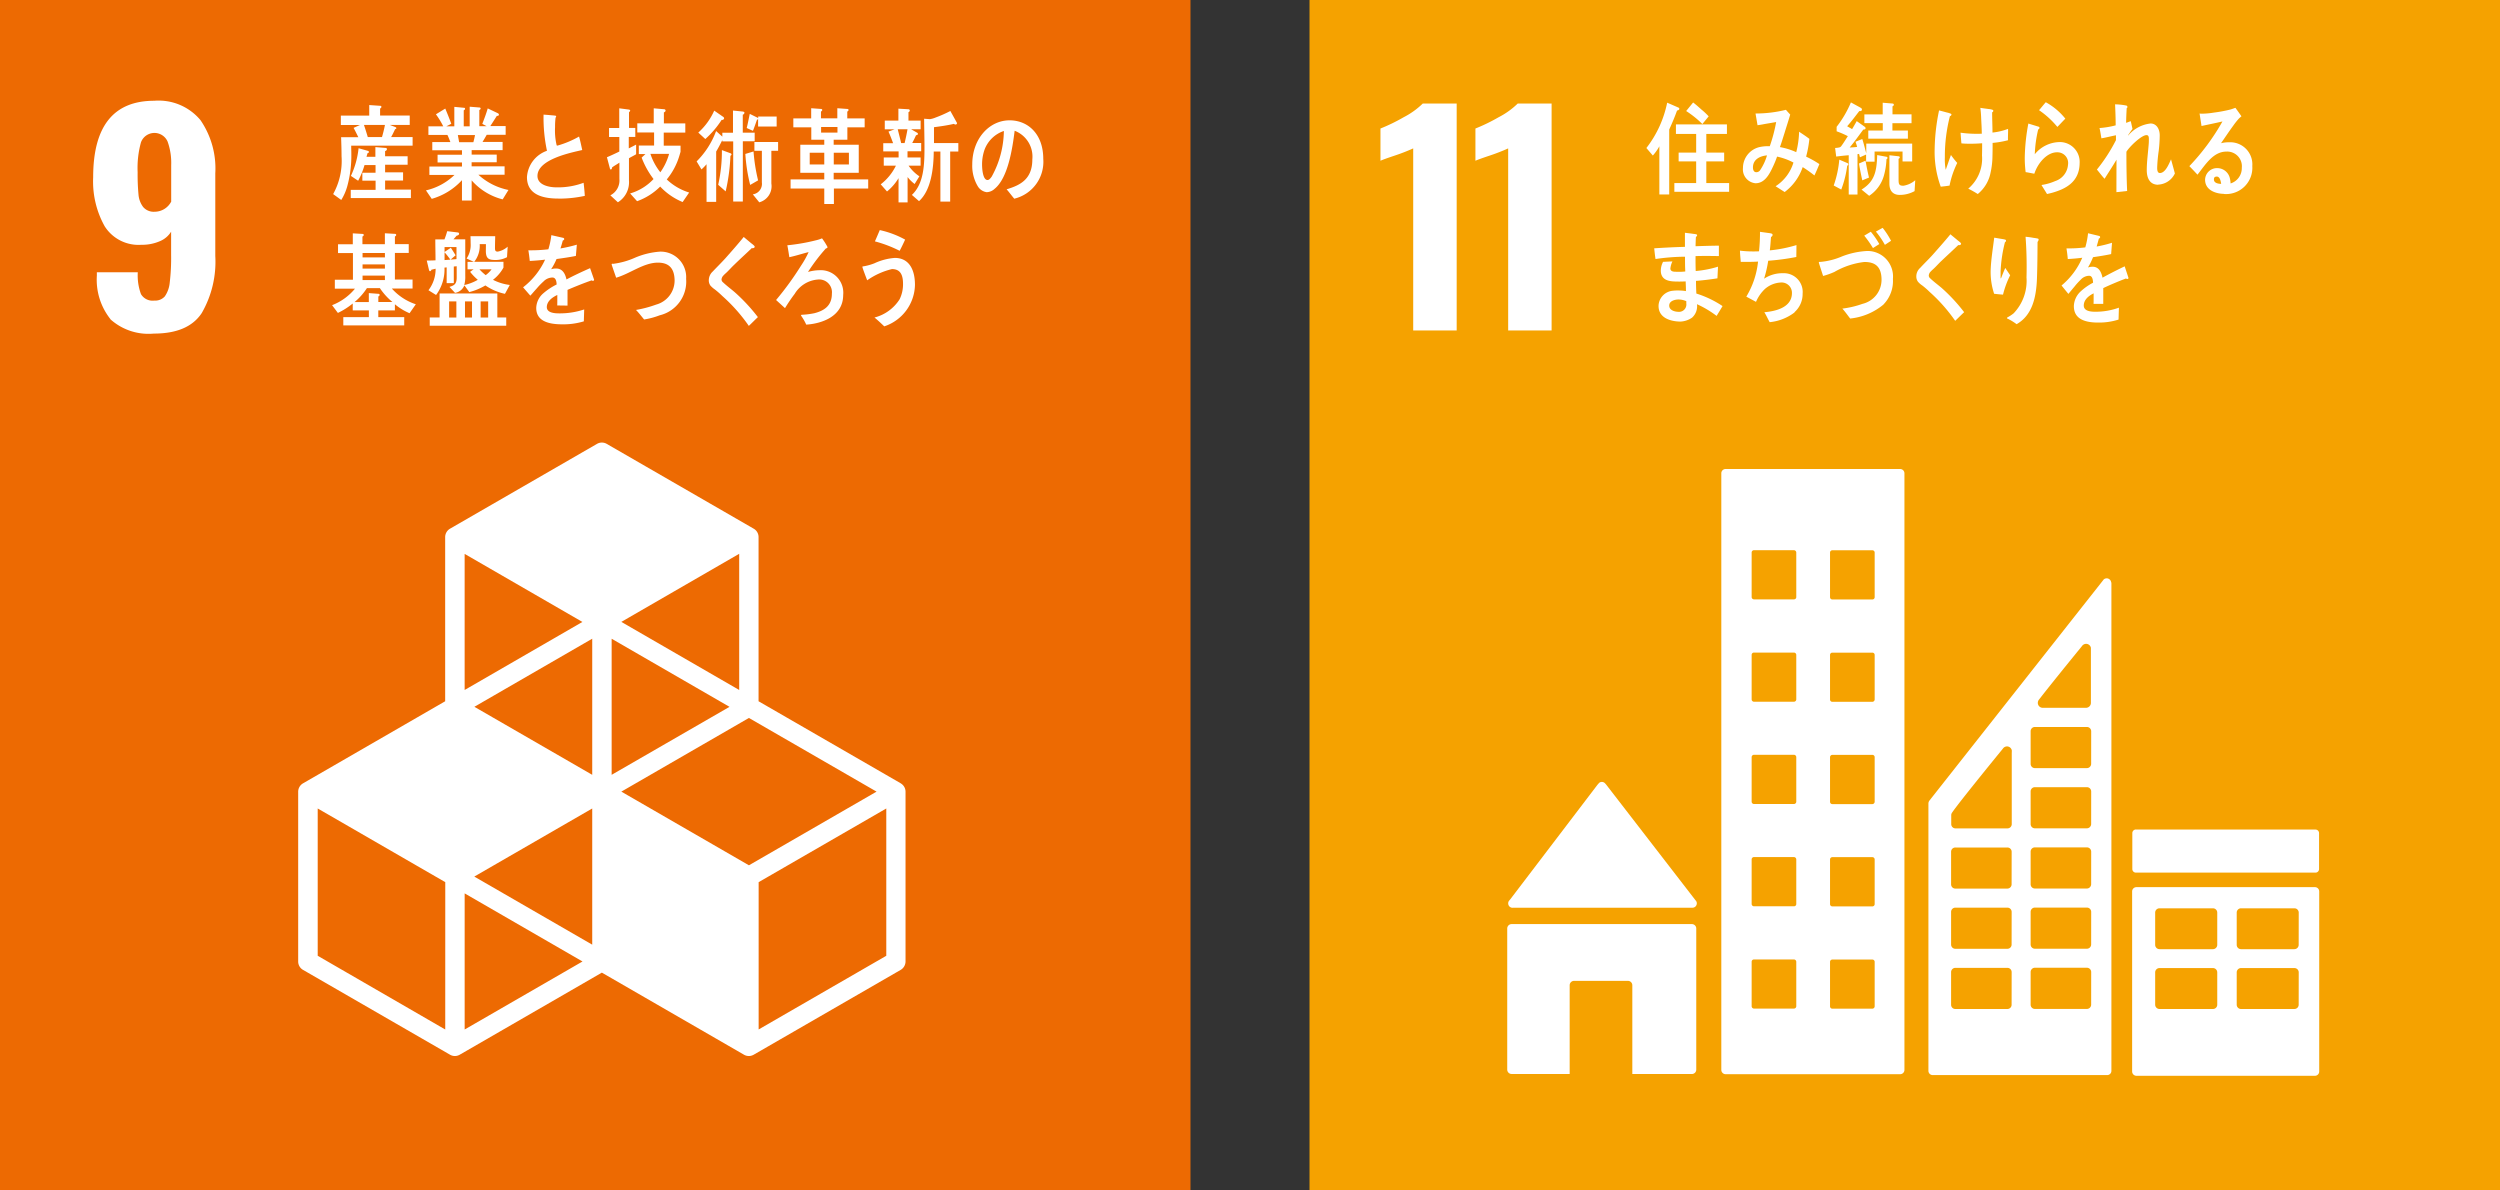 <svg xmlns="http://www.w3.org/2000/svg" width="210" height="100" viewBox="0 0 210 100">
  <rect x="0" y="0" width="210" height="100" fill="#333333" stroke="none"/>
  <g id="グループ_17589" data-name="グループ 17589" transform="translate(-1272 9863)">
    <g id="Layer_1" transform="translate(1272 -9863)">
      <rect id="長方形_5349" data-name="長方形 5349" width="100" height="100" fill="#ed6a02"/>
      <path id="パス_23740" data-name="パス 23740" d="M14.314,32.257a5.319,5.319,0,0,1-1.144-3.663v-.28h3.438a4.546,4.546,0,0,0,.268,1.838,1.133,1.133,0,0,0,1.12.542,1.079,1.079,0,0,0,.882-.353,2.417,2.417,0,0,0,.414-1.162,17.463,17.463,0,0,0,.116-2.343V24.906a2.018,2.018,0,0,1-.968.809,3.738,3.738,0,0,1-1.527.292,3.365,3.365,0,0,1-3.085-1.552,7.717,7.717,0,0,1-.968-4.12q0-6.426,5.13-6.426a4.577,4.577,0,0,1,3.882,1.625,7.169,7.169,0,0,1,1.247,4.473v6.943a8.617,8.617,0,0,1-1.144,4.8q-1.141,1.716-4.016,1.716A4.786,4.786,0,0,1,14.3,32.257Zm5.1-9.9V19.32a5.288,5.288,0,0,0-.3-1.978,1.205,1.205,0,0,0-2.239.061,8.067,8.067,0,0,0-.28,2.507,18.032,18.032,0,0,0,.073,1.874,2,2,0,0,0,.389,1.047,1.171,1.171,0,0,0,.98.4,1.571,1.571,0,0,0,1.387-.87Z" transform="translate(-5.034 -5.445)" fill="#fff"/>
      <path id="パス_23741" data-name="パス 23741" d="M91.778,89.715,79.832,82.821V69.031a.808.808,0,0,0-.408-.706L67.077,61.2a.814.814,0,0,0-.815,0L53.915,68.325a.82.82,0,0,0-.408.706V82.821L41.568,89.715a.82.82,0,0,0-.408.706v14.258a.808.808,0,0,0,.408.706l12.347,7.126a.814.814,0,0,0,.815,0l11.939-6.895,11.939,6.895a.814.814,0,0,0,.815,0l12.347-7.126a.82.82,0,0,0,.408-.706V90.421a.808.808,0,0,0-.408-.706ZM65.86,103.267l-9.907-5.72,9.907-5.72ZM77.392,83.289,67.491,89V77.569ZM65.86,89l-9.9-5.714,9.9-5.72Zm2.446,1.412,10.716-6.189,10.722,6.189L79.023,96.6Zm9.9-8.538-9.9-5.72,9.9-5.72V81.871Zm-13.163-5.72-9.9,5.72V70.443l9.9,5.72ZM53.513,110.393,42.8,104.2V91.827l10.716,6.189Zm1.631,0V98.959l9.9,5.72ZM90.561,104.2l-10.722,6.189V98.016l10.722-6.189Z" transform="translate(-16.113 -23.915)" fill="#fff"/>
      <path id="パス_23742" data-name="パス 23742" d="M47.5,17.914c0,.225.012.444.012.669a9.728,9.728,0,0,1-.329,2.69,4.411,4.411,0,0,1-.517,1.2l-.682-.493a5.742,5.742,0,0,0,.706-3.183c0-.529-.018-1.065-.037-1.594H48.1c-.128-.262-.256-.529-.4-.785l.536-.243H46.631v-.791h2.385V14.5l.882.061c.067,0,.14,0,.14.1a.159.159,0,0,1-.11.128v.59h2.489v.791H50.745l.475.183s.073.03.073.085-.061.079-.1.085c-.11.225-.213.45-.341.669h1.807v.718H47.5Zm-.037,4.406v-.694h2.087v-.773H48.438v-.669h1.108v-.645h-.925a6.818,6.818,0,0,1-.536,1.321l-.609-.408a7.286,7.286,0,0,0,.645-2.325l.779.219a.093.093,0,0,1,.085.091c0,.073-.061.1-.11.1l-.091.31h.748v-.815l.895.073c.043,0,.073.061.073.11,0,.085-.1.14-.152.152V18.8h1.893v.712H50.349v.639h1.509v.688H50.349V21.6h2.166v.712H47.459Zm1.108-6.152c.1.286.256.791.341,1.083a.3.3,0,0,1-.377-.061h1.552c.1-.341.183-.675.249-1.022Z" transform="translate(-18 -5.676)" fill="#fff"/>
      <path id="パス_23743" data-name="パス 23743" d="M65.234,22.513a5.15,5.15,0,0,1-2.6-1.594V22.61h-.815V20.9a5.506,5.506,0,0,1-2.538,1.57l-.487-.712a5.062,5.062,0,0,0,2.4-1.3H59.082v-.706H61.82v-.341H59.77v-.645H61.82v-.377H59.326v-.688h1.521c-.079-.2-.152-.4-.249-.6H59v-.724h1.247a7.1,7.1,0,0,0-.615-1.01l.785-.481c.176.42.347.846.505,1.278l-.414.213h.669V14.742l.822.079a.075.075,0,0,1,.079.085c0,.061-.067.11-.11.128v1.345h.5V14.73l.84.067a.088.088,0,0,1,.079.091c0,.061-.073.1-.11.122v1.357h.615l-.365-.195c.164-.432.329-.852.456-1.3l.84.4a.155.155,0,0,1,.1.128c0,.1-.128.1-.176.1q-.274.438-.548.858h1.29v.73H63.9c-.116.207-.231.4-.353.6h1.686v.688h-2.6v.377h2.106v.645H62.63v.341H65.4v.706H63.2a5.261,5.261,0,0,0,2.525,1.278l-.475.773Zm-3.761-5.4.11.6h1.193c.055-.2.1-.4.14-.6H61.468Z" transform="translate(-23.014 -5.766)" fill="#fff"/>
      <path id="パス_23744" data-name="パス 23744" d="M75.411,22.873c-1.028,0-2.671-.164-2.671-1.8a2.507,2.507,0,0,1,1.68-2.215,13.316,13.316,0,0,1-.286-3.037c.213.018.438.03.657.055.11.006.213.018.323.03.037.006.079.024.079.079a.191.191,0,0,1-.049.091,5.746,5.746,0,0,0-.043.791,5.359,5.359,0,0,0,.134,1.533.092.092,0,0,0,.067.024,8.061,8.061,0,0,0,1.813-.761c.11.371.183.755.268,1.132-.9.213-3.761.767-3.761,2.179,0,.8,1.065.955,1.564.955a6.138,6.138,0,0,0,2.312-.383c.043.359.079.73.1,1.1a10.157,10.157,0,0,1-2.179.231Z" transform="translate(-28.475 -6.193)" fill="#fff"/>
      <path id="パス_23745" data-name="パス 23745" d="M85.63,19.161V21a1.981,1.981,0,0,1-.931,1.844l-.633-.584a1.406,1.406,0,0,0,.761-1.375V19.514c-.2.14-.414.249-.615.4,0,.067-.037.176-.11.176-.043,0-.061-.043-.073-.085l-.25-.943c.347-.152.7-.31,1.041-.481V17.36h-.864v-.755h.858V14.95l.84.11s.079.037.079.073c0,.061-.067.122-.1.146V16.6h.529v.755h-.548v.961L86.232,18v.809c-.2.122-.408.219-.609.341Zm4.509,3.663a5.394,5.394,0,0,1-1.886-1.3,5.234,5.234,0,0,1-1.941,1.229l-.584-.651a4.35,4.35,0,0,0,1.966-1.211,7.076,7.076,0,0,1-1-1.8l.323-.3h-.56v-.712h1.284v-1.1H86.33v-.767h1.381V14.95l.876.079a.112.112,0,0,1,.116.128c0,.067-.1.122-.14.14v.919h1.8v.773H88.551v1.1h1.412V18.6s-.091.316-.11.371a5.6,5.6,0,0,1-1.047,1.953,4.727,4.727,0,0,0,1.88,1.1l-.548.8Zm-2.708-4.047a4.987,4.987,0,0,0,.834,1.546A4.887,4.887,0,0,0,89,18.778H87.437Z" transform="translate(-32.797 -5.852)" fill="#fff"/>
      <path id="パス_23746" data-name="パス 23746" d="M100.042,17.84V22.9h-.809V17.852H98.32v-.11c-.17.329-.329.651-.517.961v4.229h-.809V19.769a4.8,4.8,0,0,1-.426.438l-.408-.675a7.021,7.021,0,0,0,1.637-2.55l.523.469v-.329h.895V15.26l.834.085c.049.012.128.024.128.1a.19.19,0,0,1-.14.164v1.509h1v.724h-1Zm-1.777-1.8a7.86,7.86,0,0,1-1.375,1.613l-.59-.542a5.418,5.418,0,0,0,1.339-1.844l.755.523a.15.15,0,0,1,.073.116c0,.11-.122.152-.195.14ZM99,19.069a16.09,16.09,0,0,1-.4,2.982l-.627-.554a13,13,0,0,0,.31-2.915l.761.28s.049.055.049.085c0,.055-.067.1-.1.122Zm1.661,2.446a14.234,14.234,0,0,1-.408-2.611l.688-.207a14.833,14.833,0,0,0,.383,2.428l-.663.383Zm.663-4.923V15.96c-.006.049-.061.067-.091.067-.11.31-.219.627-.341.937l-.523-.237c.1-.4.17-.791.256-1.187l.682.335.024.037v-.152h1.552v.84h-1.552Zm1.114,2.057v2.744a1.4,1.4,0,0,1-1.016,1.576l-.542-.669a.89.89,0,0,0,.761-1V18.643h-.627V17.9h1.99v.742h-.56Z" transform="translate(-37.644 -5.974)" fill="#fff"/>
      <path id="パス_23747" data-name="パス 23747" d="M112.769,21.683v1.3h-.809v-1.3h-2.83v-.767h2.83v-.554h-2.014V18.007h2.014v-.42H110.87V16.547h-1.509v-.755h1.5V14.94L111.7,15a.092.092,0,0,1,.091.085c0,.055-.073.116-.11.14v.566h1.375V14.94l.846.061c.037,0,.1.03.1.085s-.073.116-.11.14v.566h1.46v.755H113.9v1.041h-1.15v.42h2.106v2.355h-2.106v.554h2.9v.767h-2.891Zm-.809-3.006h-1.223v.986h1.223Zm1.108-2.16h-1.375v.469h1.375Zm.961,2.16h-1.272v.986h1.272Z" transform="translate(-42.721 -5.849)" fill="#fff"/>
      <path id="パス_23748" data-name="パス 23748" d="M123.822,18.584V19.1h1.1v.688h-1.01a3.421,3.421,0,0,0,.907.895l-.4.645a3.151,3.151,0,0,1-.59-.584v2.13h-.761V20.836a4.246,4.246,0,0,1-.968,1.12l-.529-.6a4.417,4.417,0,0,0,1.278-1.57h-1.022V19.1h1.247V18.59h-1.29V17.9h.828c-.122-.329-.243-.657-.389-.974l.511-.189h-.822V16h1.144V15l.846.049a.107.107,0,0,1,.11.1.153.153,0,0,1-.11.146V16h1.022v.73h-.8l.5.286a.133.133,0,0,1,.073.091c0,.1-.1.122-.158.122-.1.225-.207.444-.323.657h.755v.694h-1.132ZM123,16.728c.079.323.268,1.047.335,1.375-.14.073-.383-.274-.517-.213h.761c.091-.383.176-.773.243-1.162h-.815Zm4.406,1.868v4.211h-.822V18.6h-.56c-.006,1.436-.231,3.268-1.235,4.168l-.6-.523c1.016-.949,1.059-2.562,1.059-4,0-.8-.024-1.607-.03-2.4l.487.037a2.049,2.049,0,0,0,.481-.14,10.044,10.044,0,0,0,1.235-.548l.56,1.01a.12.12,0,0,1-.122.128.214.214,0,0,1-.14-.055c-.548.128-1.114.207-1.673.28v1.333h2.045V18.6h-.675Z" transform="translate(-47.591 -5.872)" fill="#fff"/>
      <path id="パス_23749" data-name="パス 23749" d="M137.733,23.188c-.219-.256-.42-.536-.639-.785,1.12-.335,2.16-.828,2.16-2.507a2.324,2.324,0,0,0-1.485-2.41c-.189,1.534-.566,3.974-1.686,4.88a1.025,1.025,0,0,1-.657.28,1.039,1.039,0,0,1-.761-.511,3.336,3.336,0,0,1-.456-1.82c0-2.172,1.442-3.706,3.134-3.706,1.558,0,2.83,1.162,2.83,3.231a3.186,3.186,0,0,1-2.44,3.353Zm-2.5-4.089a3.7,3.7,0,0,0-.2,1.217c0,.365.061,1.308.462,1.308.14,0,.262-.17.347-.286a8.114,8.114,0,0,0,1.022-3.834A2.621,2.621,0,0,0,135.232,19.1Z" transform="translate(-52.539 -6.502)" fill="#fff"/>
      <path id="パス_23750" data-name="パス 23750" d="M52.351,38.918a4.917,4.917,0,0,1-1.235-.755v.517H49.722v.566H51.9v.694H46.783v-.694h2.148v-.566H47.574V38.1a6.156,6.156,0,0,1-1.247.791l-.487-.651a4.662,4.662,0,0,0,1.923-1.387H46.071V36.1h1.521V33.861H46.339v-.736H47.58v-.919l.834.049a.085.085,0,0,1,.085.091c0,.061-.067.11-.11.128v.645h1.886V32.2l.852.049a.094.094,0,0,1,.1.091c0,.061-.067.11-.11.128v.645h1.162v.736H51.116v2.239H52.6v.755H50.86a4.624,4.624,0,0,0,2.014,1.321l-.523.748Zm-2.507-2.112H48.767a5.219,5.219,0,0,1-1.041,1.174h1.2v-.755l.809.061a.093.093,0,0,1,.1.085.151.151,0,0,1-.11.134v.469h1.187A5.319,5.319,0,0,1,49.85,36.8Zm.432-2.951H48.4v.371h1.88Zm0,.961H48.4v.353h1.88Zm0,.937H48.4v.377h1.88Z" transform="translate(-17.945 -12.605)" fill="#fff"/>
      <path id="パス_23751" data-name="パス 23751" d="M65.48,37.178a4.566,4.566,0,0,1-1.643-.706,5.118,5.118,0,0,1-1.351.56l-.414-.566a1.02,1.02,0,0,1-.785.633l-.469-.505c.414-.122.609-.249.609-.791v-.943l-.243.024v1.394h-.6V34.957l-.183.018a3.6,3.6,0,0,1-.706,2.3l-.639-.4a2.936,2.936,0,0,0,.6-1.807c-.116.024-.231.061-.353.085-.012.061-.055.122-.116.122s-.073-.067-.091-.122l-.183-.773c.243,0,.493,0,.736-.018,0-.584-.018-1.174-.018-1.759H60.4a7.02,7.02,0,0,0,.231-.688l.913.11a.117.117,0,0,1,.085.1c0,.116-.128.158-.2.164-.091.1-.176.207-.274.31h.992v3.061a2.532,2.532,0,0,1-.085.779A3.951,3.951,0,0,0,63.2,36a4.481,4.481,0,0,1-.645-.669,3.419,3.419,0,0,1,.3-.213h-.517v-.627h.529l-.609-.28a2.028,2.028,0,0,0,.341-1.272c0-.195-.006-.4-.012-.6h2.075c-.006.335-.018.669-.018,1,0,.213.043.292.237.292a1.749,1.749,0,0,0,.828-.414l-.055.882a2.088,2.088,0,0,1-.925.237c-.554,0-.852-.061-.852-.761,0-.189.006-.383.006-.572h-.523a2.151,2.151,0,0,1-.462,1.485h2.458v.487A3.283,3.283,0,0,1,64.476,36a4.175,4.175,0,0,0,1.412.432l-.408.748Zm-6.317,2.678v-.694h.828V37.147h4.85v2.014h.748v.694H59.157Zm2.245-6.609h-1v.414c.176-.122.353-.237.529-.353.14.207.268.42.4.633l-.42.359.493-.037V33.241Zm-1,.432v.663l.487-.037A7.159,7.159,0,0,0,60.4,33.679Zm.992,4.132h-.609v1.357H61.4Zm1.314,0h-.59v1.357h.59Zm.627-2.69a3.939,3.939,0,0,0,.523.487,2.335,2.335,0,0,0,.493-.487h-1.01Zm.73,2.69h-.633v1.357h.633Z" transform="translate(-23.065 -12.496)" fill="#fff"/>
      <path id="パス_23752" data-name="パス 23752" d="M78.082,36.3a.207.207,0,0,1-.11-.043c-.529.176-1.546.584-2.032.8v1.321l-.864-.012c.006-.122.006-.249.006-.4v-.481c-.584.274-.882.627-.882,1.022,0,.341.341.523,1,.523A6.472,6.472,0,0,0,77.34,38.7l-.03,1a5.9,5.9,0,0,1-1.844.25c-1.442,0-2.154-.456-2.154-1.375a1.68,1.68,0,0,1,.6-1.235,5.318,5.318,0,0,1,1.114-.736c-.012-.383-.134-.584-.347-.584a1.05,1.05,0,0,0-.755.329,5.96,5.96,0,0,0-.566.584c-.274.3-.438.505-.542.609-.134-.152-.335-.383-.609-.7a6.241,6.241,0,0,0,1.85-2.325c-.389.049-.822.085-1.29.11-.03-.329-.073-.627-.116-.895a12.58,12.58,0,0,0,1.68-.085,6.612,6.612,0,0,0,.25-1.187l.992.225a.108.108,0,0,1,.091.1c0,.049-.037.1-.122.128-.037.146-.1.371-.195.663a12.033,12.033,0,0,0,1.375-.316l-.079.943c-.4.085-.949.17-1.625.262a5.391,5.391,0,0,1-.456.858,1.376,1.376,0,0,1,.42-.061c.444,0,.736.3.87.919.584-.31,1.254-.627,1.984-.949l.335.961c0,.067-.024.1-.091.1Z" transform="translate(-28.268 -12.707)" fill="#fff"/>
      <path id="パス_23753" data-name="パス 23753" d="M88.471,40.082a6.371,6.371,0,0,1-1.314.353c-.225-.268-.438-.554-.682-.8a9.78,9.78,0,0,0,1.692-.45,2.1,2.1,0,0,0,1.552-2.051c-.024-1.132-.609-1.491-1.467-1.473-1.187.037-2.288.931-3.444,1.266-.037-.122-.377-1.071-.377-1.114,0-.085.1-.055.152-.055a6.431,6.431,0,0,0,1.765-.493,6.51,6.51,0,0,1,2.148-.529,2.143,2.143,0,0,1,2.191,2.288,2.911,2.911,0,0,1-2.2,3.055Z" transform="translate(-33.052 -13.599)" fill="#fff"/>
      <path id="パス_23754" data-name="パス 23754" d="M101.2,40.177a14.031,14.031,0,0,0-2.209-2.495,7.789,7.789,0,0,0-.639-.56,2.078,2.078,0,0,1-.371-.323.731.731,0,0,1-.14-.462,1,1,0,0,1,.335-.73c.353-.377.718-.73,1.065-1.114.517-.584,1.035-1.168,1.533-1.783.213.183.426.353.639.536a1.565,1.565,0,0,1,.243.207.1.1,0,0,1,.037.079c0,.116-.164.134-.243.116-.481.462-.986.919-1.473,1.394-.207.195-.4.414-.6.609-.1.1-.207.183-.292.28a.563.563,0,0,0-.176.341.324.324,0,0,0,.134.256c.31.292.651.542.968.815a14.9,14.9,0,0,1,1.953,2.1c-.256.237-.505.5-.761.736Z" transform="translate(-38.301 -12.805)" fill="#fff"/>
      <path id="パス_23755" data-name="パス 23755" d="M109.661,40.144a4.2,4.2,0,0,0-.4-.706c-.012-.024-.037-.049-.037-.079s.037-.03.049-.043a6.505,6.505,0,0,0,1.083-.134c.767-.2,1.46-.59,1.46-1.637a1.072,1.072,0,0,0-1.2-1.187,2.486,2.486,0,0,0-1.923,1.2c-.292.383-.56.785-.815,1.2-.249-.225-.5-.456-.749-.682a25.594,25.594,0,0,0,2.1-2.891,7.916,7.916,0,0,0,.633-1.132c-.195.043-.383.1-.572.152-.347.1-.7.2-1.047.274-.055-.335-.1-.669-.17-1a16.371,16.371,0,0,0,2.41-.42,2.882,2.882,0,0,0,.505-.164,5.322,5.322,0,0,1,.462.73c0,.085-.091.11-.14.122a15.437,15.437,0,0,0-1.5,1.972,3.634,3.634,0,0,1,.955-.146,1.891,1.891,0,0,1,2,2.081c0,1.826-1.85,2.416-3.11,2.489Z" transform="translate(-41.938 -12.875)" fill="#fff"/>
      <path id="パス_23756" data-name="パス 23756" d="M120.884,39.853c-.268-.256-.542-.517-.828-.748a3.54,3.54,0,0,0,2.112-1.534,2.846,2.846,0,0,0,.286-1.3c0-.785-.249-1.235-.931-1.235a6.12,6.12,0,0,0-2.081.943c-.049-.134-.4-1.041-.4-1.12,0-.061.073-.055.1-.055a4.588,4.588,0,0,0,.913-.256,4.882,4.882,0,0,1,1.71-.45c1.174,0,1.692.949,1.692,2.264a3.75,3.75,0,0,1-2.568,3.481Zm1.284-6.353a10.478,10.478,0,0,0-2.075-.791c.14-.316.274-.633.408-.949a7.941,7.941,0,0,1,2.13.8c-.146.316-.292.633-.462.943Z" transform="translate(-46.6 -12.433)" fill="#fff"/>
    </g>
    <g id="Layer_1-2" data-name="Layer_1" transform="translate(1382 -9863)">
      <rect id="長方形_5350" data-name="長方形 5350" width="100" height="100" fill="#f5a200"/>
      <path id="パス_23757" data-name="パス 23757" d="M12.547,18.057a16.061,16.061,0,0,1-1.509.59c-.657.219-1.077.371-1.247.45V16.389a14.77,14.77,0,0,0,1.941-.943,6.624,6.624,0,0,0,1.613-1.156h2.848V33.355H12.541v-15.3Z" transform="translate(-3.832 -5.594)" fill="#fff"/>
      <path id="パス_23758" data-name="パス 23758" d="M25.657,18.057a16.061,16.061,0,0,1-1.509.59c-.657.219-1.077.371-1.247.45V16.389a14.77,14.77,0,0,0,1.941-.943,6.624,6.624,0,0,0,1.613-1.156H29.3V33.355H25.651v-15.3Z" transform="translate(-8.965 -5.594)" fill="#fff"/>
      <path id="パス_23759" data-name="パス 23759" d="M27.785,118.5h15.11a.369.369,0,0,0,.371-.371.34.34,0,0,0-.1-.243l-.018-.024-7.515-9.73-.073-.079a.372.372,0,0,0-.274-.122.362.362,0,0,0-.243.1l-.043.055-.073.079L27.6,117.788l-.116.14a.345.345,0,0,0-.061.207.369.369,0,0,0,.371.371Z" transform="translate(-10.734 -42.251)" fill="#fff"/>
      <path id="パス_23760" data-name="パス 23760" d="M42.8,127.56H27.661a.369.369,0,0,0-.371.371v11.848a.369.369,0,0,0,.371.371h4.874V132.7a.369.369,0,0,1,.371-.371h4.521a.369.369,0,0,1,.371.371v7.454h5a.369.369,0,0,0,.371-.371V127.931A.369.369,0,0,0,42.8,127.56Z" transform="translate(-10.683 -49.936)" fill="#fff"/>
      <path id="パス_23761" data-name="パス 23761" d="M128.9,122.46H113.915a.36.36,0,0,0-.365.353v15.134a.365.365,0,0,0,.365.359H128.9a.361.361,0,0,0,.365-.359V122.813a.356.356,0,0,0-.365-.353m-8.2,9.876a.361.361,0,0,1-.365.359h-4.479a.366.366,0,0,1-.371-.359v-2.72a.362.362,0,0,1,.371-.359h4.479a.361.361,0,0,1,.365.359Zm0-5.026a.365.365,0,0,1-.365.359h-4.479a.366.366,0,0,1-.371-.359v-2.72a.361.361,0,0,1,.371-.353h4.479a.36.36,0,0,1,.365.353Zm6.84,5.026a.361.361,0,0,1-.365.359H122.7a.361.361,0,0,1-.365-.359v-2.72a.361.361,0,0,1,.365-.359h4.479a.361.361,0,0,1,.365.359Zm0-5.026a.365.365,0,0,1-.365.359H122.7a.361.361,0,0,1-.365-.359v-2.72a.36.36,0,0,1,.365-.353h4.479a.36.36,0,0,1,.365.353Z" transform="translate(-44.451 -47.939)" fill="#fff"/>
      <path id="パス_23762" data-name="パス 23762" d="M71.865,64.74H57.2a.36.36,0,0,0-.359.359v50.119a.364.364,0,0,0,.359.359H71.865a.36.36,0,0,0,.359-.359V65.1a.36.36,0,0,0-.359-.359m-8.726,45.129a.2.2,0,0,1-.195.195H59.584a.2.2,0,0,1-.195-.195v-3.742a.191.191,0,0,1,.195-.189h3.359a.2.2,0,0,1,.195.189Zm0-8.592a.192.192,0,0,1-.195.195H59.584a.2.2,0,0,1-.195-.195V97.534a.192.192,0,0,1,.195-.195h3.359a.2.2,0,0,1,.195.195Zm0-8.592a.2.2,0,0,1-.195.195H59.584a.2.2,0,0,1-.195-.195V88.941a.2.2,0,0,1,.195-.195h3.359a.2.2,0,0,1,.195.195Zm0-8.592a.2.2,0,0,1-.195.195H59.584a.2.2,0,0,1-.195-.195V80.349a.191.191,0,0,1,.195-.189h3.359a.2.2,0,0,1,.195.189Zm0-8.592a.191.191,0,0,1-.195.189H59.584a.2.2,0,0,1-.195-.189V71.756a.192.192,0,0,1,.195-.195h3.359a.2.2,0,0,1,.195.195Zm6.584,34.376a.2.2,0,0,1-.195.195H66.169a.192.192,0,0,1-.195-.195v-3.742a.191.191,0,0,1,.195-.189h3.359a.191.191,0,0,1,.195.189Zm0-8.592a.192.192,0,0,1-.195.195H66.169a.192.192,0,0,1-.195-.195V97.54a.192.192,0,0,1,.195-.195h3.359a.192.192,0,0,1,.195.195Zm0-8.592a.2.2,0,0,1-.195.195H66.169a.192.192,0,0,1-.195-.195V88.947a.2.2,0,0,1,.195-.195h3.359a.192.192,0,0,1,.195.195Zm0-8.592a.2.2,0,0,1-.195.195H66.169a.192.192,0,0,1-.195-.195V80.355a.191.191,0,0,1,.195-.189h3.359a.191.191,0,0,1,.195.189Zm0-8.592a.191.191,0,0,1-.195.189H66.169a.191.191,0,0,1-.195-.189V71.762a.192.192,0,0,1,.195-.195h3.359a.192.192,0,0,1,.195.195Z" transform="translate(-22.251 -25.344)" fill="#fff"/>
      <path id="パス_23763" data-name="パス 23763" d="M113.878,114.506h15.086a.3.3,0,0,1,.3.3v3.018a.3.3,0,0,1-.3.3H113.878a.3.3,0,0,1-.3-.3V114.8a.305.305,0,0,1,.3-.3Z" transform="translate(-44.463 -44.823)" fill="#fff"/>
      <path id="パス_23764" data-name="パス 23764" d="M100.771,80.11a.387.387,0,0,0-.371-.28.4.4,0,0,0-.207.067c-.012,0-.018.012-.03.018l-.122.158L85.625,98.36l-.067.091a.431.431,0,0,0-.128.286V121.2a.36.36,0,0,0,.359.359h14.653a.356.356,0,0,0,.359-.359V80.262a.33.33,0,0,0-.037-.152ZM94.7,90.041l.1-.128c.986-1.266,2.647-3.31,3.456-4.3l.1-.128a.43.43,0,0,1,.323-.152.416.416,0,0,1,.4.335v4.625a.415.415,0,0,1-.4.414H95.02a.415.415,0,0,1-.4-.414A.45.45,0,0,1,94.7,90.041Zm-2.282,25.607a.356.356,0,0,1-.359.359H87.694a.356.356,0,0,1-.359-.359V112.91a.36.36,0,0,1,.359-.359h4.369a.356.356,0,0,1,.359.359Zm0-5.057a.356.356,0,0,1-.359.359H87.694a.356.356,0,0,1-.359-.359v-2.738a.356.356,0,0,1,.359-.359h4.369a.356.356,0,0,1,.359.359Zm0-5.057a.36.36,0,0,1-.359.359H87.694a.356.356,0,0,1-.359-.359V102.8a.356.356,0,0,1,.359-.359h4.369a.356.356,0,0,1,.359.359Zm.012-11.081v6.024a.36.36,0,0,1-.359.359H87.706a.356.356,0,0,1-.359-.359v-.761a.332.332,0,0,1,.03-.134.167.167,0,0,1,.024-.043.214.214,0,0,1,.03-.049.527.527,0,0,0,.043-.061c.56-.8,3.079-3.907,4.138-5.2l.1-.128a.43.43,0,0,1,.323-.152.416.416,0,0,1,.4.335v.164Zm6.67,21.189a.36.36,0,0,1-.359.359H94.375a.356.356,0,0,1-.359-.359V112.9a.36.36,0,0,1,.359-.359h4.369a.36.36,0,0,1,.359.359Zm0-5.057a.36.36,0,0,1-.359.359H94.375a.356.356,0,0,1-.359-.359v-2.738a.356.356,0,0,1,.359-.359h4.369a.36.36,0,0,1,.359.359Zm0-5.057a.364.364,0,0,1-.359.359H94.375a.356.356,0,0,1-.359-.359V102.79a.356.356,0,0,1,.359-.359h4.369a.36.36,0,0,1,.359.359Zm0-5.057a.364.364,0,0,1-.359.359H94.375a.356.356,0,0,1-.359-.359V97.733a.356.356,0,0,1,.359-.359h4.369a.36.36,0,0,1,.359.359Zm0-5.057a.36.36,0,0,1-.359.359H94.375a.356.356,0,0,1-.359-.359V92.676a.356.356,0,0,1,.359-.359h4.369a.36.36,0,0,1,.359.359Z" transform="translate(-33.443 -31.251)" fill="#fff"/>
      <path id="パス_23765" data-name="パス 23765" d="M49.074,14.822c-.195.548-.42,1.071-.657,1.594v5.452h-.828V17.822a4.165,4.165,0,0,1-.548.779l-.542-.633a9.16,9.16,0,0,0,1.746-3.809l.949.414a.122.122,0,0,1,.073.1c0,.1-.134.14-.189.146Zm-.225,6.828v-.736h1.832v-1.82H49.208v-.742h1.473V16.787h-1.7v-.8h4.284v.8H51.533v1.564h1.5v.742h-1.5v1.82h1.917v.736H48.843Zm2.349-5.7a8.257,8.257,0,0,0-1.357-1.089l.584-.718c.243.183.481.4.706.6a5.812,5.812,0,0,1,.6.566l-.529.645Z" transform="translate(-18.203 -5.535)" fill="#fff"/>
      <path id="パス_23766" data-name="パス 23766" d="M65.848,20.685a10.271,10.271,0,0,0-1-.712,4.371,4.371,0,0,1-1.515,2.093l-.761-.487a3.615,3.615,0,0,0,1.5-1.99,5.406,5.406,0,0,0-1.375-.5,8.183,8.183,0,0,1-.353.858c-.316.688-.712,1.381-1.46,1.381a1.168,1.168,0,0,1-1.053-1.29,1.8,1.8,0,0,1,1.357-1.74,3.183,3.183,0,0,1,.895-.079,13.118,13.118,0,0,0,.536-2.032l-1.564.268-.17-.986h.079a10.575,10.575,0,0,0,2.477-.31c.11.134.237.268.359.4-.152.523-.323,1.041-.481,1.558-.128.4-.243.791-.383,1.174a5.761,5.761,0,0,1,1.369.426A7.68,7.68,0,0,0,64.546,17c.292.195.584.383.864.6a9.333,9.333,0,0,1-.274,1.491,8.793,8.793,0,0,1,1.114.627c-.128.316-.268.645-.42.961ZM60.67,20c0,.213.079.4.28.4a.378.378,0,0,0,.31-.152,4.443,4.443,0,0,0,.59-1.26C61.333,19.03,60.67,19.28,60.67,20Z" transform="translate(-23.422 -5.935)" fill="#fff"/>
      <path id="パス_23767" data-name="パス 23767" d="M73.492,19.451a8.771,8.771,0,0,1-.5,2l-.633-.341a8.917,8.917,0,0,0,.469-2.172l.706.3s.049.049.049.085a.139.139,0,0,1-.1.128Zm4.649-.365v-.828H75.792v.852H75.08v-.6l-.517.231c-.024-.091-.055-.195-.073-.286l-.134.024v3.39H73.62v-3.3c-.347.024-.706.067-1.053.11l-.091-.724a1.7,1.7,0,0,0,.353-.043.3.3,0,0,0,.189-.146c.189-.256.353-.536.529-.8a7.6,7.6,0,0,0-.943-.408v-.377a9.041,9.041,0,0,0,1.2-2.051l.767.42c.055.037.158.073.158.17,0,.146-.134.146-.219.134-.335.432-.657.87-1.022,1.278.134.085.274.152.414.243.134-.219.262-.45.389-.675l.669.475a.143.143,0,0,1,.073.122c0,.116-.116.11-.183.11-.383.505-.748,1.035-1.15,1.509a5.433,5.433,0,0,0,.627-.049,4.486,4.486,0,0,0-.14-.432l.572-.231c.128.4.225.8.335,1.211v-.822H78.95v1.5h-.8Zm-3.383,1.588c-.1-.462-.2-.937-.274-1.412l.548-.237c.085.475.176.955.292,1.418l-.56.231Zm2.032-1.759a5.95,5.95,0,0,1-.225,1.4,3.009,3.009,0,0,1-1.229,1.661l-.639-.523c1.1-.682,1.272-1.515,1.314-2.9l.767.14a.106.106,0,0,1,.1.1.135.135,0,0,1-.085.11Zm.5-3.03v.609h1.3v.682H75.263v-.682H76.48v-.621H74.934v-.736h1.54v-.98l.822.067a.113.113,0,0,1,.116.1.157.157,0,0,1-.116.134v.675h1.6v.742H77.289Zm1.856,5.7A2.586,2.586,0,0,1,77.9,21.9c-.523,0-.864-.3-.864-.955V18.568l.755.085c.043.006.116.024.116.091a.146.146,0,0,1-.1.122v1.74c0,.414.049.523.408.523a1.984,1.984,0,0,0,.992-.462l-.055.919Z" transform="translate(-28.327 -5.528)" fill="#fff"/>
      <path id="パス_23768" data-name="パス 23768" d="M87.537,21.412c-.243.037-.493.067-.736.091a8.531,8.531,0,0,1-.511-3.164,16.98,16.98,0,0,1,.371-3.243c.219.055.444.116.663.176a1.547,1.547,0,0,1,.286.085c.043.018.091.037.091.091a.148.148,0,0,1-.128.128,13.544,13.544,0,0,0-.426,3.438,4.881,4.881,0,0,0,.073,1.071c.146-.414.292-.84.438-1.247a7.107,7.107,0,0,0,.529.669,7.729,7.729,0,0,0-.645,1.9Zm3.621-3.6c0,.371,0,.748-.012,1.12a6.644,6.644,0,0,1-.158,1.387,3.069,3.069,0,0,1-1.077,1.8,8.038,8.038,0,0,0-.8-.45,3.312,3.312,0,0,0,1.156-2.793c.012-.341.012-.682.012-1.022a12,12,0,0,1-1.321.037c-.14,0-.28-.018-.42-.024-.03-.3-.049-.6-.073-.9.31.043.633.073.949.085.28.012.554.012.834,0,0-.475-.037-.937-.055-1.406-.012-.249-.03-.511-.067-.767.237.043.469.067.7.1a1.18,1.18,0,0,1,.292.055c.049.012.1.037.1.1a.146.146,0,0,1-.1.122c0,.566.03,1.132.03,1.7a5.125,5.125,0,0,0,1.308-.31c.012.316-.018.639-.006.955a7.7,7.7,0,0,1-1.3.225Z" transform="translate(-33.779 -5.821)" fill="#fff"/>
      <path id="パス_23769" data-name="パス 23769" d="M101.048,21.711c-.146.043-.292.073-.45.11-.073-.128-.456-.736-.456-.736,0-.024.03-.03.043-.03a4.368,4.368,0,0,0,1.089-.316,1.57,1.57,0,0,0,1.089-1.387.9.9,0,0,0-.907-1.035c-.858-.012-1.637.913-1.923,1.8-.243-.043-.493-.1-.73-.134a9.4,9.4,0,0,1-.073-1.3,16.906,16.906,0,0,1,.3-2.781l.852.262a.1.1,0,0,1,.085.1.16.16,0,0,1-.11.134,10.511,10.511,0,0,0-.286,2.081,2.749,2.749,0,0,1,2.136-1.022,1.669,1.669,0,0,1,1.631,1.777C103.318,20.8,102.186,21.388,101.048,21.711Zm.42-5.525a7.291,7.291,0,0,0-1.54-1.406c.195-.219.371-.45.566-.669a5.456,5.456,0,0,1,1.643,1.381C101.906,15.723,101.693,15.96,101.468,16.185Z" transform="translate(-38.649 -5.524)" fill="#fff"/>
      <path id="パス_23770" data-name="パス 23770" d="M113.832,21.155c-.657,0-.955-.5-.955-1.229s.116-1.515.17-2.282c.006-.11.006-.231.006-.341,0-.164-.024-.316-.2-.316-.426,0-1.442.986-1.686,1.4,0,1.089.012,2.2.061,3.292l-.9.1c0-.9.006-1.82.006-2.726-.323.548-.669,1.071-1,1.6-.231-.237-.426-.517-.645-.773a13.985,13.985,0,0,0,1.6-2.471V17c-.414.079-.809.189-1.223.256-.049-.292-.091-.584-.158-.864a7.263,7.263,0,0,0,1.357-.225c0-.59-.024-1.187-.049-1.765a5.138,5.138,0,0,1,.937.1.12.12,0,0,1,.1.122.088.088,0,0,1-.061.091c-.024.42-.043.834-.049,1.241.128-.037.256-.1.389-.14.055.225.1.444.146.657-.134.164-.249.341-.371.523l.012.024a2.861,2.861,0,0,1,1.88-1.01c.493,0,.767.462.767,1a11.681,11.681,0,0,1-.085,1.3,12.832,12.832,0,0,0-.128,1.375v.024c-.006.189.018.462.225.462.456,0,.755-.736.937-1.15.11.4.219.785.323,1.187a1.631,1.631,0,0,1-1.406.937Z" transform="translate(-42.549 -5.637)" fill="#fff"/>
      <path id="パス_23771" data-name="パス 23771" d="M124.365,22.109c-.609,0-1.594-.262-1.594-1.193a1,1,0,0,1,1.059-.968,1.088,1.088,0,0,1,1.01.8,2.19,2.19,0,0,1,.073.487,1.348,1.348,0,0,0,.943-1.314,1.233,1.233,0,0,0-1.284-1.363c-1.108,0-1.746,1.059-2.44,1.941-.225-.243-.45-.481-.682-.718a18.717,18.717,0,0,0,2.781-3.755c-.584.14-1.174.256-1.759.383l-.164-1.047a1.473,1.473,0,0,0,.231.012,6.51,6.51,0,0,0,.974-.091,11.591,11.591,0,0,0,1.345-.249c.152-.037.3-.1.462-.152.17.237.341.469.505.712-.073.061-.152.128-.219.195a6.376,6.376,0,0,0-.475.6c-.353.481-.682.98-1.022,1.467a2.533,2.533,0,0,1,.675-.079,1.858,1.858,0,0,1,1.953,2,2.207,2.207,0,0,1-2.379,2.343Zm-.627-1.448c-.14,0-.225.061-.225.237,0,.329.42.371.609.371-.037-.256-.11-.615-.383-.615Z" transform="translate(-47.544 -5.825)" fill="#fff"/>
      <path id="パス_23772" data-name="パス 23772" d="M52.832,39.122a8.566,8.566,0,0,0-1.661-.992,1.279,1.279,0,0,1-.414,1.132,1.844,1.844,0,0,1-1,.329c-.73-.012-1.832-.262-1.813-1.345A1.317,1.317,0,0,1,49.15,37a3.727,3.727,0,0,1,.584-.018,3.466,3.466,0,0,1,.511.049c0-.274-.012-.548-.024-.815-.243.012-.493.018-.742.012-.566-.006-1.357-.061-1.345-.943a1.628,1.628,0,0,1,.189-.712l.785-.037a1.941,1.941,0,0,0-.17.59c0,.274.3.28.462.28a4.869,4.869,0,0,0,.791-.024c-.024-.414-.024-.834-.024-1.241a17.8,17.8,0,0,0-2.477.195c-.049-.3-.079-.6-.11-.9.858-.055,1.716-.1,2.58-.122V32.13c.213.03.414.049.621.079.1.018.219.024.323.049.037.012.079.024.079.085a.147.147,0,0,1-.1.128c-.018.268-.024.523-.03.791.657-.024,1.308-.043,1.959-.049v.876c-.657-.012-1.308-.018-1.959,0-.006.42,0,.834.012,1.254a8.654,8.654,0,0,0,1.874-.365l-.049.98c-.6.091-1.2.17-1.8.213,0,.353.012.712.03,1.065a8.512,8.512,0,0,1,2.2,1.053c-.164.28-.335.56-.505.834ZM50.27,37.875a1.65,1.65,0,0,0-.651-.14c-.262,0-.773.1-.779.505s.475.523.742.529a.619.619,0,0,0,.694-.7v-.189Z" transform="translate(-18.626 -12.578)" fill="#fff"/>
      <path id="パス_23773" data-name="パス 23773" d="M64.008,38.767a4.107,4.107,0,0,1-2.093.822c-.158-.274-.28-.566-.45-.834.822-.073,2.319-.341,2.319-1.613a.868.868,0,0,0-.961-.882,2.191,2.191,0,0,0-1.29.523,3.23,3.23,0,0,0-.767,1.1l-.815-.438a7.1,7.1,0,0,0,.986-2.945c-.286.018-.566.024-.852.024h-.6c-.024-.316-.061-.627-.067-.943a8.957,8.957,0,0,0,1.071.067c.176,0,.353,0,.529-.012A14.491,14.491,0,0,0,61.1,32l.657.091a2.249,2.249,0,0,1,.292.049c.049.018.11.043.11.122a.207.207,0,0,1-.134.17c-.03.377-.049.755-.1,1.126a11.4,11.4,0,0,0,2.239-.444l-.012,1a19.457,19.457,0,0,1-2.361.316,10.445,10.445,0,0,1-.347,1.509,2.77,2.77,0,0,1,1.6-.462,1.578,1.578,0,0,1,1.637,1.728A2.038,2.038,0,0,1,64,38.749Z" transform="translate(-23.261 -12.527)" fill="#fff"/>
      <path id="パス_23774" data-name="パス 23774" d="M75.746,37.882a5.2,5.2,0,0,1-2.811,1.187c-.219-.28-.426-.578-.657-.834a7.848,7.848,0,0,0,1.692-.4,2.08,2.08,0,0,0,1.6-2.008c0-1.168-.584-1.509-1.442-1.509a6.558,6.558,0,0,0-2.525.84,6.432,6.432,0,0,1-.943.335c-.037-.122-.359-1.1-.359-1.12,0-.085.091-.061.134-.061a5.816,5.816,0,0,0,1.8-.456,6.759,6.759,0,0,1,2.148-.462,2.144,2.144,0,0,1,2.142,2.349,2.822,2.822,0,0,1-.785,2.136Zm-.895-4.728a8.7,8.7,0,0,0-.736-1.047l.554-.329a7.091,7.091,0,0,1,.712,1.035l-.529.335Zm1-.274a7.152,7.152,0,0,0-.755-1.114l.566-.316a6.55,6.55,0,0,1,.706,1.089l-.517.341Z" transform="translate(-27.52 -12.312)" fill="#fff"/>
      <path id="パス_23775" data-name="パス 23775" d="M87.022,39.606a13.725,13.725,0,0,0-2.148-2.428,6.374,6.374,0,0,0-.621-.542,1.764,1.764,0,0,1-.359-.316.74.74,0,0,1-.134-.45.952.952,0,0,1,.329-.712c.341-.371.7-.712,1.035-1.083.5-.566,1.01-1.138,1.5-1.734.207.176.414.341.621.517a1.881,1.881,0,0,1,.237.2.12.12,0,0,1,.037.073c0,.116-.158.134-.237.116-.469.45-.955.895-1.436,1.351-.2.189-.383.4-.584.59-.091.091-.2.176-.286.274a.525.525,0,0,0-.17.335.317.317,0,0,0,.128.25c.3.286.633.529.943.791a14.454,14.454,0,0,1,1.9,2.045c-.249.231-.493.481-.742.718Z" transform="translate(-32.789 -12.66)" fill="#fff"/>
      <path id="パス_23776" data-name="パス 23776" d="M95.059,37.546c-.25-.018-.505-.043-.748-.073a5.815,5.815,0,0,1-.292-1.947c.03-.925.189-1.85.3-2.763.219.03.45.079.669.11a2,2,0,0,1,.262.055.088.088,0,0,1,.061.091.171.171,0,0,1-.091.128,11.816,11.816,0,0,0-.365,2.452v.517c0,.018-.006.061.018.061s.037-.067.049-.073c.1-.274.213-.536.323-.8l.414.615a7.749,7.749,0,0,0-.6,1.625Zm2.9-4.424c-.006,1-.012,2.032-.049,3.049-.055,1.613-.4,3.116-1.71,3.858a4.541,4.541,0,0,0-.767-.469c-.018-.006-.043-.012-.043-.043s.037-.061.061-.073a2.943,2.943,0,0,0,.5-.329A3.945,3.945,0,0,0,97.031,36.1a33.607,33.607,0,0,0-.079-3.414,6.1,6.1,0,0,1,.669.091,3.4,3.4,0,0,1,.359.061.081.081,0,0,1,.067.1.321.321,0,0,1-.085.176Z" transform="translate(-36.805 -12.797)" fill="#fff"/>
      <path id="パス_23777" data-name="パス 23777" d="M109.319,36.04a.189.189,0,0,1-.1-.043c-.5.183-1.454.584-1.911.809v1.321h-.815c.006-.128.006-.256.006-.4v-.481c-.554.274-.828.627-.828,1.022,0,.347.316.523.943.523a5.759,5.759,0,0,0,2.008-.341l-.03,1a5.4,5.4,0,0,1-1.728.25c-1.351,0-2.026-.456-2.026-1.375a1.749,1.749,0,0,1,.566-1.235,4.779,4.779,0,0,1,1.047-.736c-.012-.383-.122-.584-.323-.584a.971.971,0,0,0-.712.329,5.68,5.68,0,0,0-.529.584c-.256.3-.414.505-.511.609-.122-.152-.316-.383-.572-.706a6.216,6.216,0,0,0,1.74-2.331c-.365.049-.773.085-1.217.11-.024-.329-.067-.627-.11-.895a11.2,11.2,0,0,0,1.582-.085,6.974,6.974,0,0,0,.231-1.187l.931.225a.108.108,0,0,1,.085.1c0,.049-.037.1-.11.128-.036.146-.1.371-.183.663a10.455,10.455,0,0,0,1.29-.316l-.073.949c-.377.085-.888.17-1.521.262a5.652,5.652,0,0,1-.426.864,1.221,1.221,0,0,1,.4-.061c.42,0,.694.3.822.919.554-.31,1.181-.627,1.862-.955l.316.961c0,.073-.024.1-.085.1Z" transform="translate(-40.634 -12.605)" fill="#fff"/>
    </g>
  </g>
</svg>
